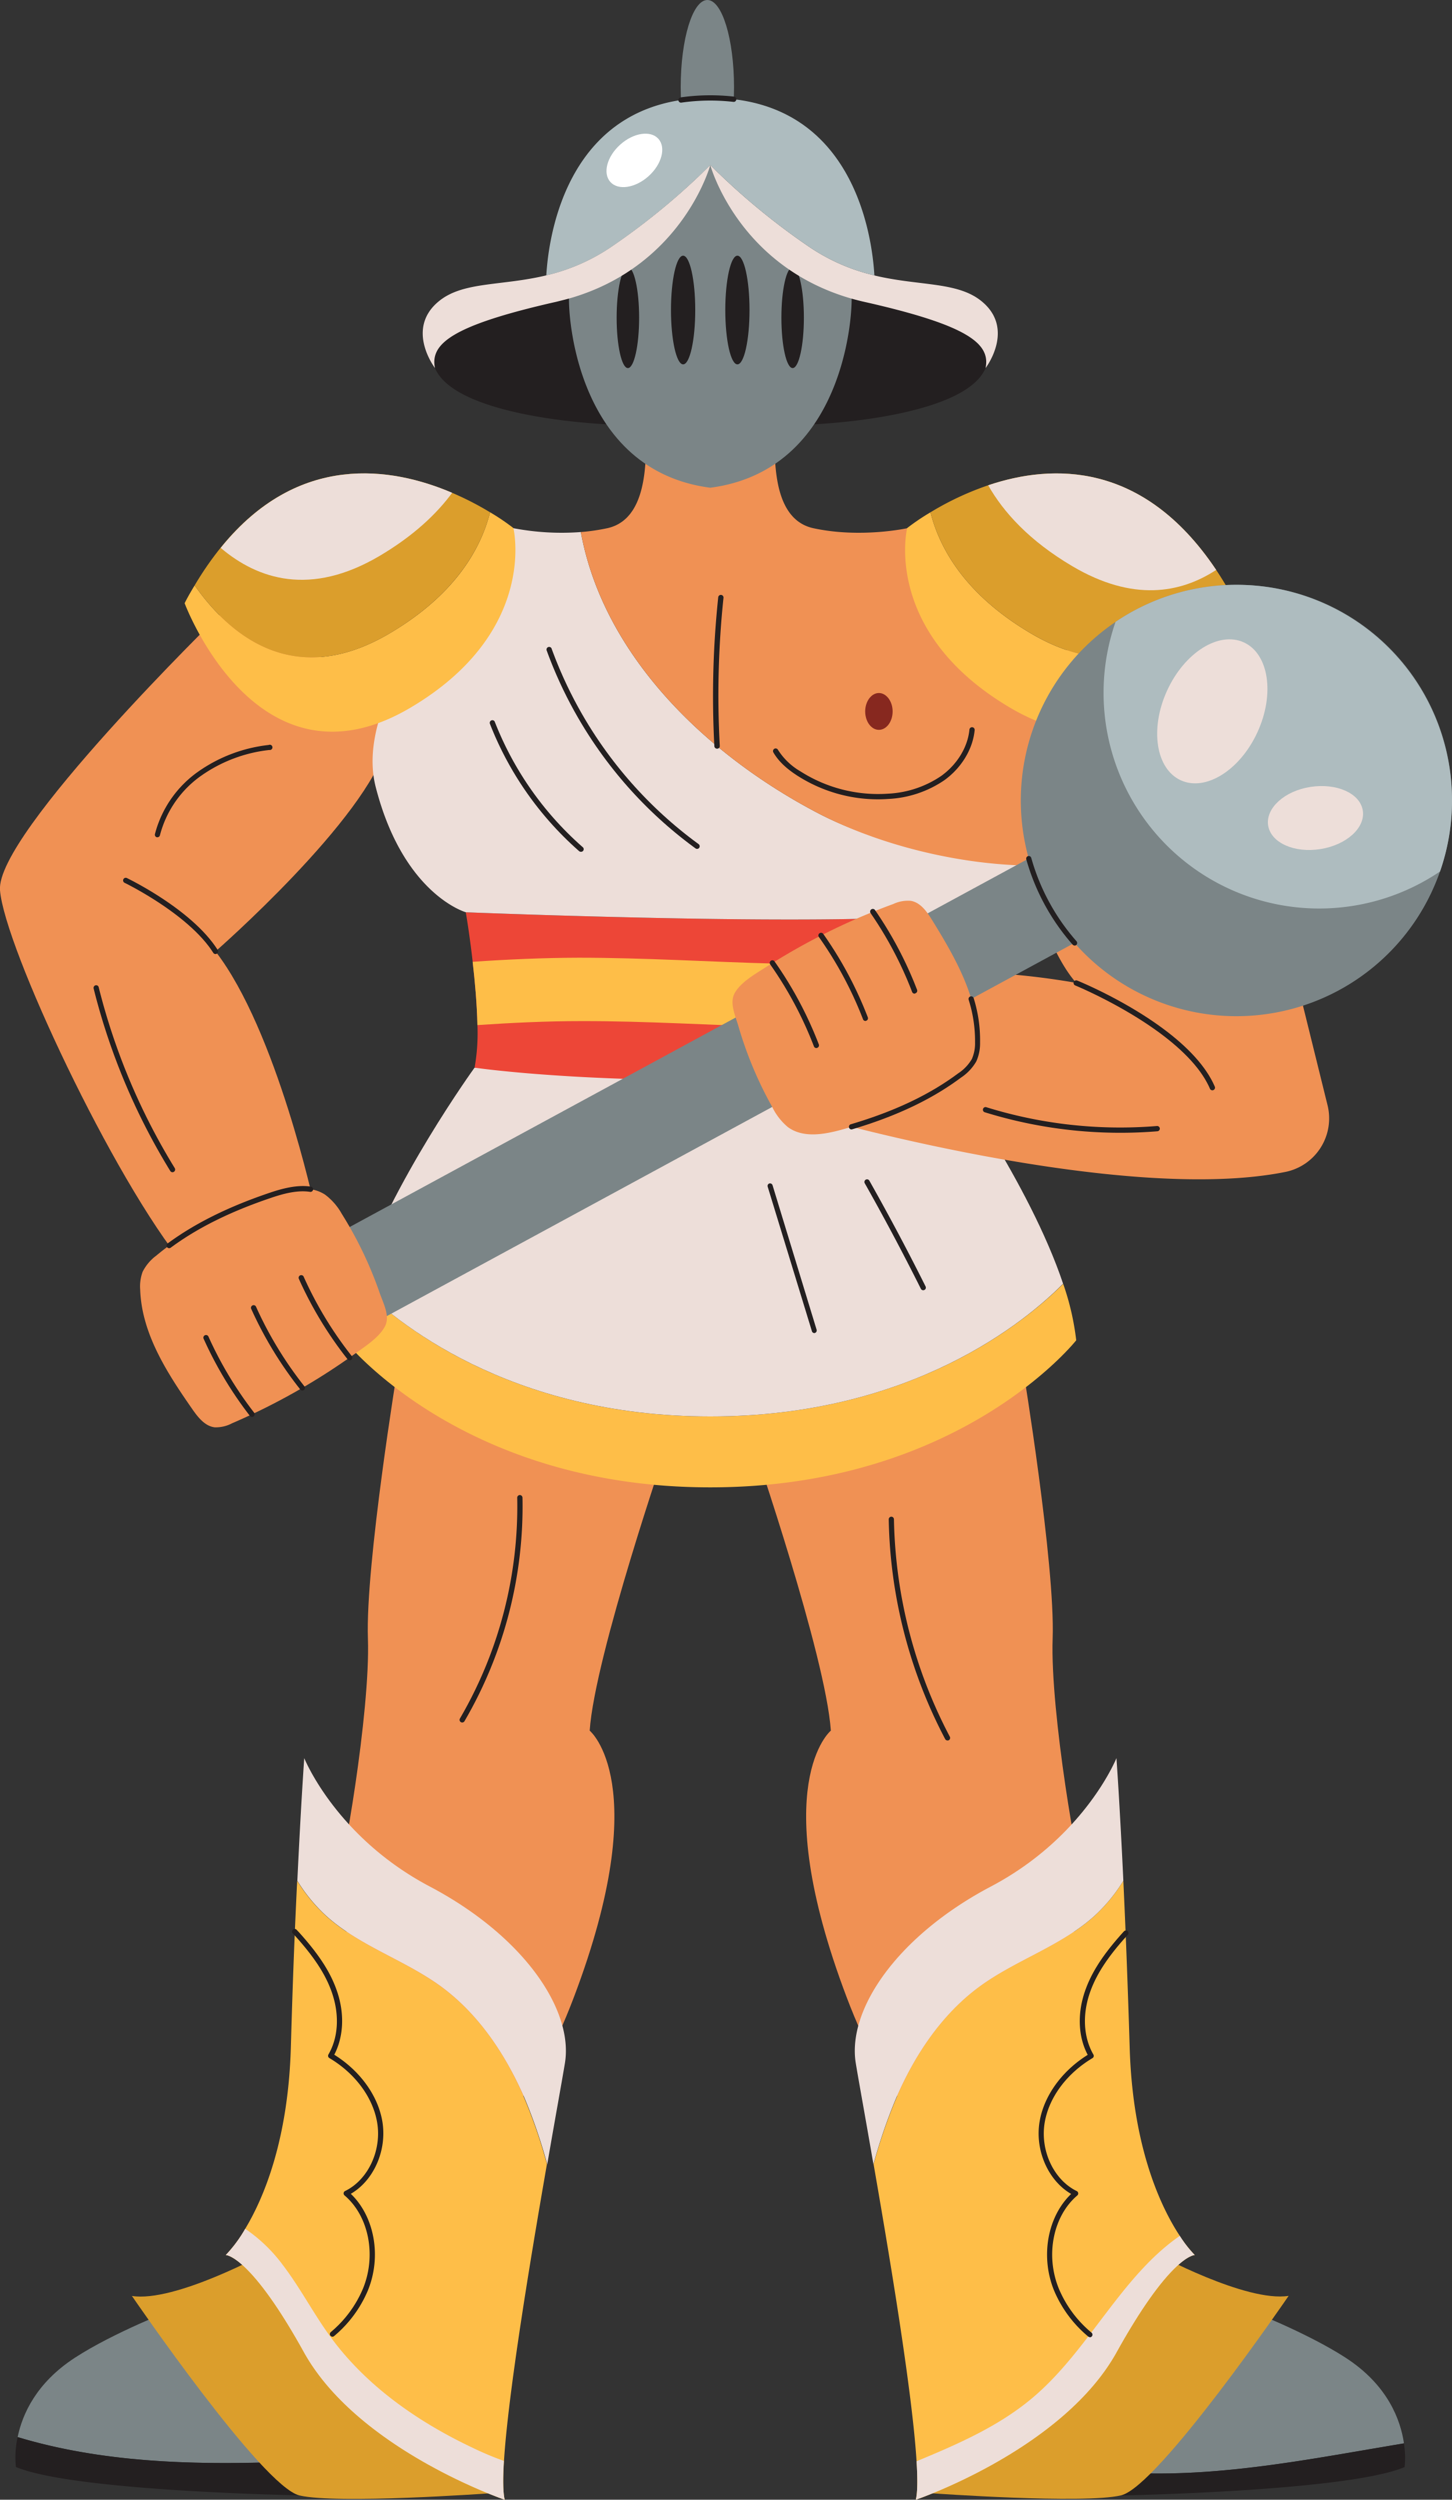 <svg xmlns="http://www.w3.org/2000/svg" viewBox="0 0 460.93 793.27"><rect x="0" y="0" width="460.93" height="793.27" fill="#333333" stroke="none"/><defs><style>.cls-1{fill:#f09154;}.cls-2{fill:#231f20;}.cls-3{fill:#7b8587;}.cls-4{fill:#db9e2c;}.cls-5{fill:#febe48;}.cls-6{fill:#edded9;}.cls-7{fill:#ed4637;}.cls-8{fill:#87281f;}.cls-9{fill:#aebcbf;}.cls-10{fill:#fff;}</style></defs><g id="Слой_2" data-name="Слой 2"><g id="Layer_1" data-name="Layer 1"><path class="cls-1" d="M122.85,236.06c-6.44,23.93-54.44,65.86-54.44,65.86,19.44,25.12,31.44,81,31.44,81L58.61,401.67C36,374.24,1.41,300.47,0,282.5s69.64-87.28,69.64-87.28S129.29,212.15,122.85,236.06Z"/><path class="cls-2" d="M54.77,372a.83.83,0,0,1-.72-.4,205.75,205.75,0,0,1-24.33-57.92.84.84,0,0,1,.61-1,.82.82,0,0,1,1,.61A204,204,0,0,0,55.48,370.7a.85.85,0,0,1-.28,1.16A.82.82,0,0,1,54.77,372Z"/><path class="cls-2" d="M50,265.7a.69.69,0,0,1-.2,0,.83.83,0,0,1-.62-1,35,35,0,0,1,13.62-19.75,48.07,48.07,0,0,1,22.5-8.54A.84.84,0,1,1,85.5,238a46.36,46.36,0,0,0-21.72,8.23,33.34,33.34,0,0,0-13,18.8A.84.84,0,0,1,50,265.7Z"/><path class="cls-1" d="M211.9,458.2s-23.06,67.11-24.71,91c0,0,20.59,16.88-4.94,84.4s-54.76,46.12-54.76,46.12-22.23-80.9-20.58-82.86,10.7-53.42,9.88-76.89,9.47-86.05,9.47-86.05Z"/><path class="cls-3" d="M87.91,781.36,55,732.91s-18.89,7.27-31.22,15.29S7.08,766.2,5.6,773.39C32.07,781.37,60.24,782.24,87.91,781.36Z"/><path class="cls-2" d="M5.6,773.39a29.8,29.8,0,0,0-.55,9.48c18.31,7.75,90,9,90,9l-7.16-10.55C60.24,782.24,32.07,781.37,5.6,773.39Z"/><path class="cls-4" d="M84.3,715S55.44,730.75,41.88,728.6c0,0,41.34,60.51,53.19,63.31s59.91-.65,59.91-.65Z"/><path class="cls-5" d="M160.22,793.27s-46.53-15.85-63.74-46.81c-17-30.7-24.67-30.84-24.81-30.84a43.38,43.38,0,0,0,6.17-8.33c5.79-9.61,13.67-28,14.5-57.86.57-20.48,1.28-38.26,2-52.58a51.93,51.93,0,0,0,9,11c10.62,9.67,25,14.07,36.6,22.55,12.05,8.78,20.6,21.66,26.47,35.37a164.77,164.77,0,0,1,7.21,21c-5.24,30.12-12.26,72.39-13.63,94.12C159.62,786.68,159.65,791,160.22,793.27Z"/><path class="cls-6" d="M160.22,793.27s-46.53-15.85-63.74-46.81c-17-30.7-24.67-30.84-24.81-30.84a43.38,43.38,0,0,0,6.17-8.33,49.39,49.39,0,0,1,12,11.57c5.54,7.28,9.75,15.47,15.15,22.84,11.44,15.61,27.87,27,45.38,35.24a96.52,96.52,0,0,0,9.57,4C159.62,786.68,159.65,791,160.22,793.27Z"/><path class="cls-2" d="M105.56,741.54a.85.85,0,0,1-.64-.29.84.84,0,0,1,.09-1.18,36.37,36.37,0,0,0,10.23-13.84c4.3-10.54,1.83-23-5.87-29.54a.86.86,0,0,1-.29-.74.84.84,0,0,1,.47-.65c7.33-3.56,11.69-12.95,10.16-21.83-1.37-7.92-7-15.53-15.15-20.36a.83.83,0,0,1-.3-1.14c3.11-5.34,3.54-12.41,1.19-19.39-1.84-5.47-5.17-10.75-10.78-17.14-.55-.63-1.11-1.25-1.69-1.85a.84.84,0,1,1,1.22-1.15c.59.62,1.17,1.25,1.73,1.9,5.77,6.55,9.19,12,11.11,17.71,2.4,7.13,2,14.38-.93,20,8.16,5.09,13.84,12.92,15.25,21.09,1.58,9.15-2.68,18.82-10,23.05,7.52,7.2,9.83,19.86,5.44,30.63a38.14,38.14,0,0,1-10.7,14.48A.84.84,0,0,1,105.56,741.54Z"/><path class="cls-6" d="M140,630.38c-11.6-8.47-26-12.87-36.61-22.55a52.12,52.12,0,0,1-9-11c1.16-24.58,2.19-38.91,2.19-38.91s10,25,39.84,40.74,45.64,39.12,42.92,56c-.78,4.81-3,16.94-5.62,32.17a168.12,168.12,0,0,0-7.21-21.06C160.54,652.05,152,639.17,140,630.38Z"/><path class="cls-1" d="M239.05,458.2s23.05,67.11,24.7,91c0,0-20.59,16.88,4.94,84.4s54.76,46.12,54.76,46.12,22.23-80.9,20.59-82.86-10.71-53.42-9.88-76.89-9.47-86.05-9.47-86.05Z"/><path class="cls-3" d="M445.68,775.36c-1.07-7.26-5-18.4-18.52-27.16-12.34-8-31.23-15.29-31.23-15.29l-35.24,51.91C389.19,785.88,417.25,780.11,445.68,775.36Z"/><path class="cls-2" d="M360.69,784.82l-4.81,7.09s71.71-1.29,90-9a27.71,27.71,0,0,0-.21-7.51C417.25,780.11,389.19,785.88,360.69,784.82Z"/><path class="cls-4" d="M366.64,715s28.86,15.72,42.43,13.57c0,0-41.35,60.51-53.19,63.31s-59.91-.65-59.91-.65Z"/><path class="cls-5" d="M379.27,715.62c-.14,0-7.75.14-24.81,30.84-17.21,31-63.74,46.81-63.74,46.81.56-2.25.6-6.51.24-12.21-1.34-21.68-8.39-64.06-13.64-94.25a164.82,164.82,0,0,1,7.22-21C290.4,652.05,299,639.17,311,630.39c11.59-8.48,26-12.88,36.6-22.55a51.62,51.62,0,0,0,9-11c.67,14.32,1.38,32.1,2,52.58.9,32.39,10.11,51.31,15.92,60.12A39,39,0,0,0,379.27,715.62Z"/><path class="cls-6" d="M379.27,715.62c-.14,0-7.75.14-24.81,30.84-17.21,31-63.74,46.81-63.74,46.81.56-2.25.6-6.51.24-12.21,13.29-5.52,26.42-11.22,37.27-20.52,17.48-14.95,27.73-38.21,46.29-51A39,39,0,0,0,379.27,715.62Z"/><path class="cls-2" d="M346,741.68a.87.87,0,0,1-.55-.2,38.23,38.23,0,0,1-10.85-14.62c-4.39-10.77-2.09-23.43,5.43-30.63-7.31-4.23-11.58-13.9-10-23.05,1.41-8.17,7.09-16,15.26-21.09-3-5.66-3.34-12.91-.94-20,1.92-5.69,5.35-11.16,11.12-17.72.43-.5.88-1,1.33-1.48a.85.85,0,0,1,1.19-.05A.84.84,0,0,1,358,614c-.44.48-.88,1-1.31,1.46-5.62,6.39-8.94,11.67-10.79,17.14-2.35,7-1.91,14,1.19,19.39a.84.84,0,0,1-.29,1.14c-8.12,4.83-13.79,12.44-15.15,20.36-1.54,8.88,2.83,18.27,10.16,21.83a.83.83,0,0,1,.46.65.81.81,0,0,1-.29.74c-7.7,6.57-10.17,19-5.87,29.54a36.52,36.52,0,0,0,10.39,14,.84.84,0,0,1-.54,1.48Z"/><path class="cls-6" d="M311,630.38c11.59-8.47,26-12.87,36.6-22.55a51.82,51.82,0,0,0,9-11c-1.15-24.58-2.19-38.91-2.19-38.91s-10,25-39.84,40.74-45.63,39.12-42.92,56c.78,4.81,3,16.94,5.62,32.17a166.57,166.57,0,0,1,7.22-21.06C290.4,652.05,299,639.17,311,630.38Z"/><path class="cls-5" d="M225.47,449.5c-64.1,0-100.41-30.42-112-42.14a84.4,84.4,0,0,0-4.14,17.92S146.08,472,225.47,472s116.17-46.67,116.17-46.67a83.2,83.2,0,0,0-4.14-17.92C325.89,419.08,289.58,449.5,225.47,449.5Z"/><path class="cls-6" d="M225.47,449.5c64.11,0,100.42-30.42,112-42.14-10.68-31.9-37.2-68.55-37.2-68.55H150.65s-26.53,36.65-37.21,68.55C125.06,419.08,161.37,449.5,225.47,449.5Z"/><path class="cls-2" d="M293.07,409.45a.83.83,0,0,1-.75-.47c-5.65-11.3-11.65-22.58-17.84-33.54a.84.84,0,0,1,1.46-.82c6.21,11,12.22,22.29,17.88,33.62a.83.83,0,0,1-.38,1.12A.84.84,0,0,1,293.07,409.45Z"/><path class="cls-2" d="M258.54,423.05a.83.83,0,0,1-.8-.59l-14.05-45.9a.82.82,0,0,1,.55-1,.84.84,0,0,1,1,.55l14,45.9a.85.85,0,0,1-.56,1A1,1,0,0,1,258.54,423.05Z"/><path class="cls-7" d="M299.38,325.74a59.27,59.27,0,0,0,.92,13.07s-26.77,4-74.83,4-74.82-4-74.82-4a61.94,61.94,0,0,0,.91-13.51c-.13-6.57-.79-13.83-1.51-20.08-1-8.87-2.19-15.72-2.19-15.72s127.91,5.17,155.23,0c0,0-1.2,7-2.23,16.05C300.13,311.86,299.48,319.16,299.38,325.74Z"/><path class="cls-5" d="M300.86,305.55c-.73,6.31-1.38,13.61-1.48,20.19q-26.16.87-52.34.18c-20.84-.55-41.64-1.92-62.49-1.88-11,0-22,.52-33,1.26-.13-6.57-.79-13.83-1.51-20.08,11.2-.77,22.4-1.27,33.64-1.3,20.85,0,41.67,1.33,62.49,1.88Q273.54,306.54,300.86,305.55Z"/><path class="cls-6" d="M184.38,168.84A81.29,81.29,0,0,1,163,167.62s-52.5,47.91-43.74,82.11,28.63,39.77,28.63,39.77,127.91,5.17,155.23,0a40,40,0,0,0,21.67-16.06c-21.24-.59-45.82-5.24-65.51-15.6C224.2,239.39,191.57,208.09,184.38,168.84Z"/><path class="cls-1" d="M288,167.62s-14.8,3.26-29.81,0-11.32-28.07-12.82-28.73H205.61c-1.51.66,2.19,25.46-12.83,28.73a63.25,63.25,0,0,1-8.4,1.22c7.19,39.25,39.82,70.55,74.87,89,19.69,10.36,44.36,16.22,65.61,16.81,3.89-5.78,4.17-14.4,6.86-24.92C340.47,215.53,288,167.62,288,167.62Z"/><path class="cls-8" d="M283.36,225.76c0,3.23-1.95,5.85-4.36,5.85s-4.35-2.62-4.35-5.85,2-5.84,4.35-5.84S283.36,222.54,283.36,225.76Z"/><path class="cls-2" d="M278.71,253.66a47.49,47.49,0,0,1-25.47-7.43c-3.71-2.37-6.16-4.74-7.74-7.46a.85.85,0,0,1,.31-1.15.84.84,0,0,1,1.14.31,20.76,20.76,0,0,0,7.19,6.88,45.77,45.77,0,0,0,27.69,7.06,32.85,32.85,0,0,0,16.91-5.6c5.11-3.66,8.47-9.17,9-14.74a.83.83,0,1,1,1.66.16c-.56,6-4.17,12-9.67,15.94A34.53,34.53,0,0,1,282,253.54Q280.33,253.66,278.71,253.66Z"/><path class="cls-2" d="M227.61,237.59a.85.85,0,0,1-.84-.79A298.31,298.31,0,0,1,228,189.54a.83.83,0,0,1,.92-.75.84.84,0,0,1,.75.92,296.25,296.25,0,0,0-1.18,47,.83.83,0,0,1-.79.88Z"/><path class="cls-1" d="M259.15,354.62s97.18,27.74,149,17.26a17.34,17.34,0,0,0,13.26-21.19l-13.3-53.86-38.6-96.29s-59.76,10.76-59.14,11.71,13.21,79.41,31.27,99.66c0,0-39.52-7.28-47.43.32S259.15,354.62,259.15,354.62Z"/><path class="cls-2" d="M355.66,359.48a145.35,145.35,0,0,1-43-6.5.84.84,0,1,1,.5-1.6,143.39,143.39,0,0,0,54.11,5.95.86.86,0,0,1,.91.76.85.85,0,0,1-.77.91Q361.57,359.48,355.66,359.48Z"/><path class="cls-2" d="M384.86,346a.84.84,0,0,1-.77-.51c-7.93-18.39-42.42-32.63-42.77-32.77a.85.85,0,0,1-.46-1.09.84.84,0,0,1,1.1-.46c1.44.58,35.47,14.63,43.67,33.66a.84.84,0,0,1-.44,1.1A.78.78,0,0,1,384.86,346Z"/><path class="cls-5" d="M320.68,224.6c48.68,28.71,71.66-33.18,71.66-33.18q-1.56-3-3.18-5.65c-11,15.63-31.4,33.23-61.9,15.24-20.94-12.35-29-27-31.89-38.43a71.6,71.6,0,0,0-7.4,5S279.9,200.54,320.68,224.6Z"/><path class="cls-4" d="M389.16,185.77c-11,15.63-31.4,33.23-61.89,15.24-20.95-12.35-29-27-31.9-38.43A92.6,92.6,0,0,1,313.69,154c20.45-6.89,49.33-7.61,72.38,26.86C387.12,182.43,388.14,184.06,389.16,185.77Z"/><path class="cls-6" d="M386.07,180.86c-11.36,7.43-26.5,10.12-45.61-1.15-13.73-8.09-21.93-17.2-26.77-25.71C334.14,147.11,363,146.39,386.07,180.86Z"/><rect class="cls-3" x="64.89" y="333.51" width="306.01" height="30.47" transform="translate(-139.92 146.08) rotate(-28.48)"/><path class="cls-3" d="M460.93,254A68.44,68.44,0,1,1,392.5,185.6,68.11,68.11,0,0,1,460.93,254Z"/><path class="cls-9" d="M460.93,254a68.11,68.11,0,0,1-3.8,22.55,68.45,68.45,0,0,1-103-79.21A68.44,68.44,0,0,1,460.93,254Z"/><path class="cls-2" d="M341.13,300.06a.85.85,0,0,1-.63-.29,69.34,69.34,0,0,1-14.72-27.1.84.84,0,0,1,.59-1,.83.83,0,0,1,1,.58,67.64,67.64,0,0,0,14.36,26.44.84.84,0,0,1-.63,1.4Z"/><ellipse class="cls-3" cx="224.55" cy="27.65" rx="8.46" ry="27.65"/><path class="cls-2" d="M312.86,116.82c-6.84,16.22-56.8,18.73-67.52,18,0,0,15.61-50.53,15.8-50.19S301,90.4,307.6,98.68,316.24,108.81,312.86,116.82Z"/><path class="cls-2" d="M138.08,116.82c6.85,16.22,56.81,18.73,67.53,18,0,0-15.62-50.53-15.8-50.19s-39.89,5.8-46.47,14.08S134.7,108.81,138.08,116.82Z"/><path class="cls-9" d="M277.57,87.41a62,62,0,0,1-20.87-9.17,218.76,218.76,0,0,1-31.21-25.83v0a220.33,220.33,0,0,1-31.23,25.83,61.75,61.75,0,0,1-20.84,9.17c.69-12,6.35-56.34,52.08-56.34S276.88,75.37,277.57,87.41Z"/><path class="cls-10" d="M205.89,55.9c-4.21,3.78-9.64,4.61-12.13,1.85s-1.09-8.07,3.12-11.85,9.64-4.61,12.12-1.85S210.09,52.12,205.89,55.9Z"/><path class="cls-2" d="M216.18,32.58a.84.84,0,0,1-.12-1.67A66.68,66.68,0,0,1,233,30.66a.85.85,0,0,1,.74.93.84.84,0,0,1-.93.74,64.24,64.24,0,0,0-16.52.24Z"/><path class="cls-3" d="M277.66,90.41l-3.05,1-4.41,1.45c.76.51.51,56-44.72,61.92-45.23-5.9-45.49-61.41-44.71-61.92l-3.45-1.14-4-1.32s0-1.1.11-3a61.75,61.75,0,0,0,20.84-9.17,220.33,220.33,0,0,0,31.23-25.83v0A218.76,218.76,0,0,0,256.7,78.24a62,62,0,0,0,20.87,9.17C277.67,89.32,277.66,90.41,277.66,90.41Z"/><path class="cls-2" d="M220.7,98.38c0,9.53-1.72,17.25-3.84,17.25S213,107.91,213,98.38s1.72-17.24,3.85-17.24S220.7,88.86,220.7,98.38Z"/><path class="cls-2" d="M202.89,100.81c0,8.84-1.6,16-3.57,16s-3.57-7.17-3.57-16,1.6-16,3.57-16S202.89,92,202.89,100.81Z"/><path class="cls-2" d="M230.24,98.38c0,9.53,1.72,17.25,3.85,17.25s3.84-7.72,3.84-17.25-1.72-17.24-3.84-17.24S230.24,88.86,230.24,98.38Z"/><path class="cls-2" d="M248.05,100.81c0,8.84,1.6,16,3.57,16s3.57-7.17,3.57-16-1.6-16-3.57-16S248.05,92,248.05,100.81Z"/><path class="cls-6" d="M225.47,52.41c-.28,1-9,31.34-43.41,41.91-1.77.54-3.63,1-5.55,1.47-33.17,7.51-40,13.34-38.43,21,0,0-9.72-12.65,1.58-21.47,7.7-6,19.68-4.56,33.74-7.93a61.75,61.75,0,0,0,20.84-9.17A220.33,220.33,0,0,0,225.47,52.41Z"/><path class="cls-6" d="M312.86,116.81c1.58-7.68-5.25-13.51-38.42-21-1.92-.43-3.78-.93-5.56-1.47C234.5,83.74,225.76,53.4,225.49,52.41A218.76,218.76,0,0,0,256.7,78.24a62,62,0,0,0,20.87,9.17c14,3.37,26,1.92,33.71,7.93C322.58,104.16,312.86,116.81,312.86,116.81Z"/><path class="cls-1" d="M108.5,385.21a19.35,19.35,0,0,0-5.28-6.08c-5-3.29-11.61-1.76-17.27.15-13,4.4-25.74,10.32-36.3,19.15a14.61,14.61,0,0,0-4.36,5.13,13.32,13.32,0,0,0-.79,5.68c.47,14,8.55,26.45,16.55,37.94,1.8,2.59,4,5.4,7.11,5.77a11,11,0,0,0,5.48-1.27A207,207,0,0,0,113,429.37c3.07-2.22,7.31-4.94,9.16-8.37,1.77-3.28-.45-7.3-1.62-10.66A122.6,122.6,0,0,0,108.5,385.21Z"/><path class="cls-2" d="M53.7,396.11a.81.81,0,0,1-.67-.34.83.83,0,0,1,.18-1.17c8.71-6.41,19.34-11.68,32.48-16.11,3.74-1.26,8.58-2.61,13-1.92a.83.83,0,0,1,.7.95.84.84,0,0,1-1,.7c-4.05-.63-8.65.66-12.2,1.86-13,4.37-23.46,9.56-32,15.87A.83.83,0,0,1,53.7,396.11Z"/><path class="cls-2" d="M80,449.65a.84.84,0,0,1-.67-.33,121.07,121.07,0,0,1-14.72-24.55.84.84,0,0,1,1.53-.68A119.66,119.66,0,0,0,80.67,448.3a.83.83,0,0,1-.15,1.17A.81.81,0,0,1,80,449.65Z"/><path class="cls-2" d="M96,441.28a.84.84,0,0,1-.66-.32A121.69,121.69,0,0,1,79.72,415.3a.84.84,0,0,1,1.53-.68,119.92,119.92,0,0,0,15.37,25.3.85.85,0,0,1-.14,1.18A.84.84,0,0,1,96,441.28Z"/><path class="cls-2" d="M111,431.69a.82.82,0,0,1-.65-.32,120.86,120.86,0,0,1-15.48-25.54.83.83,0,0,1,.42-1.1.84.84,0,0,1,1.11.42,119.21,119.21,0,0,0,15.26,25.18.83.83,0,0,1-.14,1.18A.82.82,0,0,1,111,431.69Z"/><path class="cls-1" d="M245.14,351.29a19.32,19.32,0,0,0,4.94,6.36c4.79,3.56,11.49,2.4,17.25.8,13.26-3.68,26.27-8.9,37.3-17.13a14.71,14.71,0,0,0,4.63-4.89,13.29,13.29,0,0,0,1.1-5.63c.3-14-7.09-26.87-14.45-38.79-1.65-2.68-3.68-5.61-6.78-6.14a10.92,10.92,0,0,0-5.54,1A207,207,0,0,0,243,307c-3.19,2.05-7.58,4.53-9.61,7.86-2,3.17,0,7.31,1,10.74A122.46,122.46,0,0,0,245.14,351.29Z"/><path class="cls-2" d="M270.32,358.42a.84.84,0,0,1-.18-1.66c13.82-4.09,24.94-9.37,34-16.12a13.83,13.83,0,0,0,4.38-4.58,12.35,12.35,0,0,0,1-5.28,43.2,43.2,0,0,0-2-13.44.84.84,0,1,1,1.6-.48,44.66,44.66,0,0,1,2,13.95,14.09,14.09,0,0,1-1.19,6,15.37,15.37,0,0,1-4.88,5.17c-9.23,6.89-20.54,12.25-34.58,16.41A.85.85,0,0,1,270.32,358.42Z"/><path class="cls-2" d="M290.33,315.33a.84.84,0,0,1-.78-.54,119.12,119.12,0,0,0-13.17-25,.84.84,0,0,1,1.38-1,121.15,121.15,0,0,1,13.36,25.32.85.85,0,0,1-.49,1.09A1,1,0,0,1,290.33,315.33Z"/><path class="cls-2" d="M274.74,324a.84.84,0,0,1-.78-.54,119.86,119.86,0,0,0-14-26.1.84.84,0,1,1,1.37-1,121.7,121.7,0,0,1,14.15,26.47.83.83,0,0,1-.48,1.08A.8.8,0,0,1,274.74,324Z"/><path class="cls-2" d="M259.15,332.59a.83.83,0,0,1-.78-.54,119.75,119.75,0,0,0-13.87-26,.85.85,0,0,1,.21-1.17.84.84,0,0,1,1.16.21,121.06,121.06,0,0,1,14.06,26.34.83.83,0,0,1-.48,1.08A.8.8,0,0,1,259.15,332.59Z"/><path class="cls-6" d="M419.17,269.45c-8.3,1.33-15.73-2-16.6-7.47S407.72,251,416,249.72s15.73,2,16.61,7.47S427.47,268.13,419.17,269.45Z"/><ellipse class="cls-6" cx="384.86" cy="225.76" rx="24.06" ry="15.79" transform="translate(19.54 481.94) rotate(-65.44)"/><path class="cls-5" d="M130.26,224.6c-48.67,28.71-71.65-33.18-71.65-33.18,1-2,2.09-3.86,3.18-5.65C72.77,201.4,93.18,219,123.68,201c20.95-12.35,29-27,31.9-38.43a72,72,0,0,1,7.39,5S171,200.54,130.26,224.6Z"/><path class="cls-4" d="M155.58,162.58c-2.88,11.38-11,26.08-31.9,38.43-30.49,18-50.91.39-61.89-15.24A101.26,101.26,0,0,1,70,173.87c24.64-30.52,54.42-25.63,73.52-17.48A95.3,95.3,0,0,1,155.58,162.58Z"/><path class="cls-6" d="M143.54,156.39c-5,6.78-12.34,13.69-23,20-22,13-38.73,7.44-50.48-2.52C94.66,143.35,124.44,148.24,143.54,156.39Z"/><path class="cls-2" d="M68.41,302.76a.84.84,0,0,1-.71-.39c-7.8-12.33-28-22.15-28.19-22.24a.84.84,0,0,1,.73-1.51c.84.41,20.83,10.12,28.87,22.85a.84.84,0,0,1-.26,1.16A.8.8,0,0,1,68.41,302.76Z"/><path class="cls-2" d="M184.4,270.31a.87.87,0,0,1-.55-.2,104.2,104.2,0,0,1-28.33-40.42.84.84,0,0,1,.48-1.08.82.82,0,0,1,1.08.48A102.59,102.59,0,0,0,185,268.85a.83.83,0,0,1-.55,1.46Z"/><path class="cls-2" d="M221.28,269.39a.82.82,0,0,1-.49-.16,134.8,134.8,0,0,1-47.22-62.73.84.84,0,1,1,1.57-.57,133.23,133.23,0,0,0,46.63,61.94.84.84,0,0,1-.49,1.52Z"/><path class="cls-2" d="M300.78,552.32a.84.84,0,0,1-.74-.44,155.56,155.56,0,0,1-17.92-69.72.84.84,0,0,1,.82-.85h0a.84.84,0,0,1,.84.82,153.84,153.84,0,0,0,17.74,69,.84.84,0,0,1-.36,1.13A.86.86,0,0,1,300.78,552.32Z"/><path class="cls-2" d="M146.72,546.62a.84.84,0,0,1-.72-1.26,133.56,133.56,0,0,0,18.19-70.06.84.84,0,0,1,.82-.86.86.86,0,0,1,.85.82,135.23,135.23,0,0,1-18.41,70.94A.85.85,0,0,1,146.72,546.62Z"/></g></g></svg>